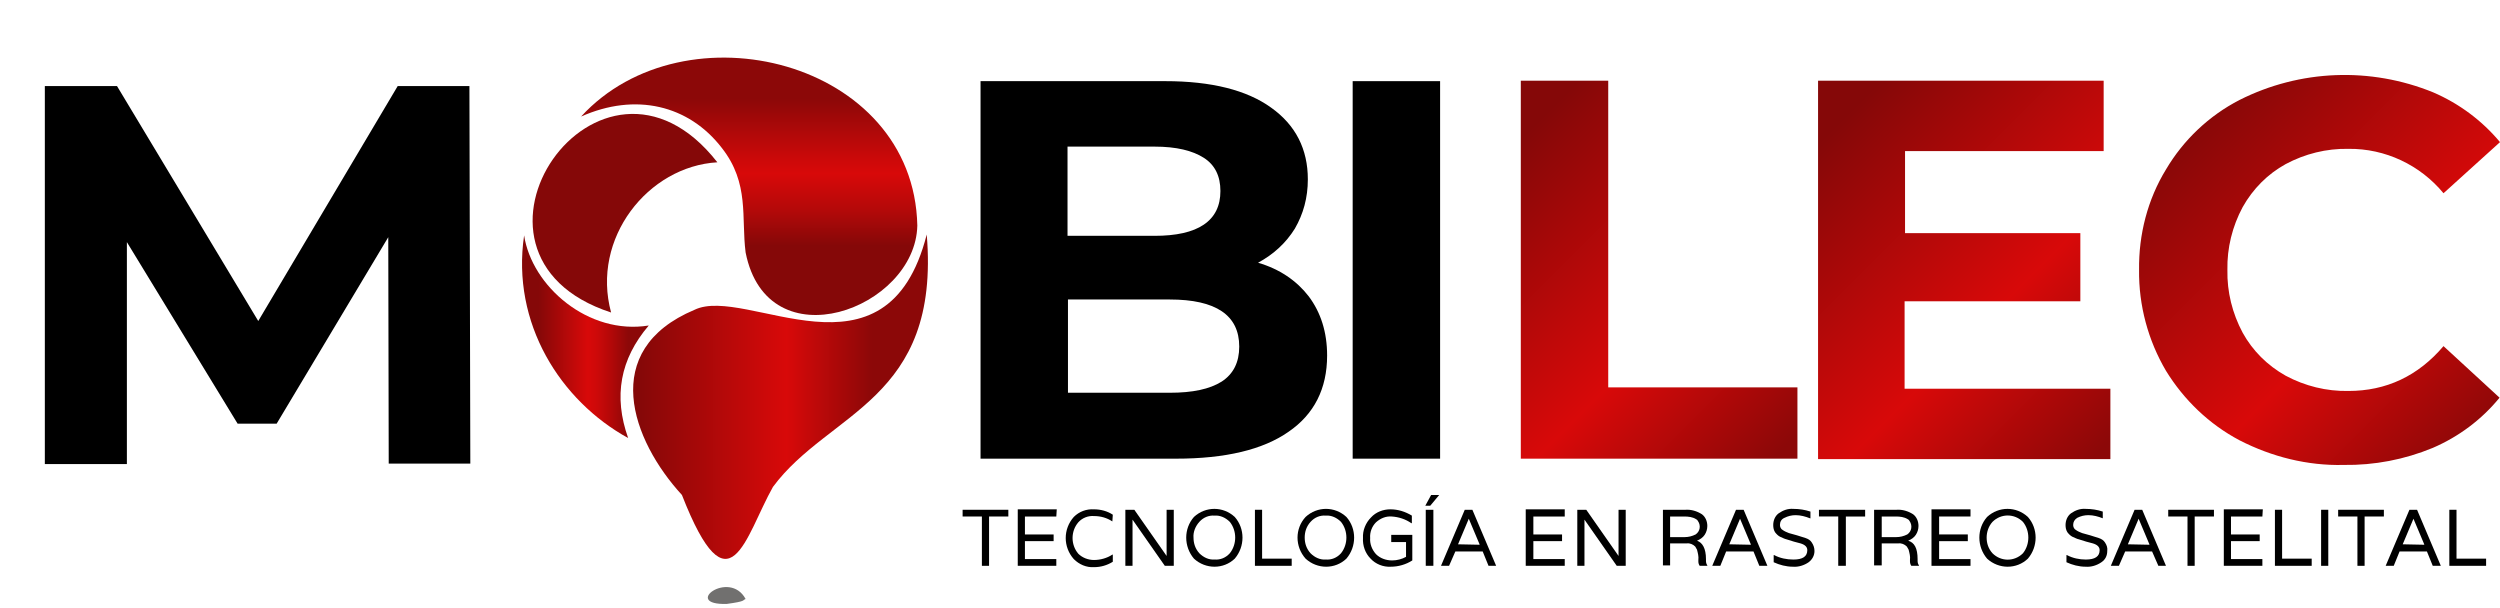 <?xml version="1.0" encoding="utf-8"?>
<!-- Generator: Adobe Illustrator 24.0.0, SVG Export Plug-In . SVG Version: 6.00 Build 0)  -->
<svg version="1.1" id="Capa_1" xmlns="http://www.w3.org/2000/svg" xmlns:xlink="http://www.w3.org/1999/xlink" x="0px" y="0px"
	 viewBox="0 0 557.6 135.5" style="enable-background:new 0 0 557.6 135.5;" xml:space="preserve">
<style type="text/css">
	.st0{fill:url(#SVGID_1_);}
	.st1{fill:url(#SVGID_2_);}
	.st2{fill:#850808;}
	.st3{fill:url(#SVGID_3_);}
	.st4{fill:#71706F;}
	.st5{enable-background:new    ;}
	.st6{fill:url(#SVGID_4_);}
	.st7{fill:url(#SVGID_5_);}
	.st8{fill:url(#SVGID_6_);}
</style>
<title>logotipo-original_1</title>
<g id="Capa_2_1_">
	<g id="Capa_2-2">
		
			<linearGradient id="SVGID_1_" gradientUnits="userSpaceOnUse" x1="167.08" y1="67.672" x2="167.08" y2="125.155" gradientTransform="matrix(1 0 0 -1 0 138)">
			<stop  offset="0.27" style="stop-color:#850808"/>
			<stop  offset="0.41" style="stop-color:#B40909"/>
			<stop  offset="0.55" style="stop-color:#D80909"/>
			<stop  offset="0.6" style="stop-color:#CD0909"/>
			<stop  offset="0.66" style="stop-color:#BD0909"/>
			<stop  offset="0.84" style="stop-color:#8C0808"/>
		</linearGradient>
		<path class="st0" d="M129.6,26c23.1-25.2,74.2-12.6,75,24.3c-0.4,18.6-33.4,30.8-38.3,6c-1-7.8,0.9-15.4-5.3-23.3
			C153.6,23.4,141.7,20.6,129.6,26z"/>
		
			<linearGradient id="SVGID_2_" gradientUnits="userSpaceOnUse" x1="141.224" y1="49.495" x2="207.008" y2="49.495" gradientTransform="matrix(1 0 0 -1 0 138)">
			<stop  offset="2.000000e-02" style="stop-color:#850808"/>
			<stop  offset="0.52" style="stop-color:#D80909"/>
			<stop  offset="0.81" style="stop-color:#8C0808"/>
		</linearGradient>
		<path class="st1" d="M206.7,52.3c3.1,37.1-21.8,39.4-34.3,56.3c-6.2,11-9.7,28.9-20.3,1.8c-11.2-12.2-18.6-32.3,2.8-41.3
			C166.4,63.5,197.8,87.3,206.7,52.3z"/>
		<path class="st2" d="M160,36.2c-15.5,0.9-28.2,17-23.7,33.5C96.3,56.7,133.8,2.7,160,36.2z"/>
		
			<linearGradient id="SVGID_3_" gradientUnits="userSpaceOnUse" x1="116.442" y1="62.89" x2="144.66" y2="62.89" gradientTransform="matrix(1 0 0 -1 0 138)">
			<stop  offset="0.13" style="stop-color:#850808"/>
			<stop  offset="0.52" style="stop-color:#D80909"/>
			<stop  offset="0.59" style="stop-color:#CD0909"/>
			<stop  offset="0.71" style="stop-color:#B10808"/>
			<stop  offset="0.84" style="stop-color:#8C0808"/>
		</linearGradient>
		<path class="st3" d="M116.9,52.5c1.7,11.3,14.3,22.3,27.8,20.1c-6.4,7.5-7.9,15.8-4.6,25.1C125,89.4,114,72.1,116.9,52.5z"/>
		<path class="st4" d="M162.1,134.7c-10.1,0.3,0.6-7.8,4.2-1.1C165.5,133.9,166.5,134.1,162.1,134.7z"/>
		<g class="st5">
			<path d="M86.7,103.4l-0.1-50.5L61.7,94.5H53L28.3,54v49.5H10V19.2h16.1l31.5,52.4l31.1-52.4h16l0.2,84.2H86.7z"/>
		</g>
		<g class="st5">
			<path d="M291.9,66.1c2.7,3.6,4.1,8,4.1,13.2c0,7.4-2.9,13.1-8.6,17c-5.7,4-14.1,6-25.1,6h-43.6V18.1h41.2c10.3,0,18.2,2,23.6,5.9
				c5.5,3.9,8.2,9.3,8.2,16c0,4.1-1,7.7-2.9,11c-2,3.2-4.7,5.7-8.2,7.6C285.4,60,289.2,62.6,291.9,66.1z M238.1,32.7v19.9h19.4
				c4.8,0,8.5-0.8,11-2.5c2.5-1.7,3.7-4.2,3.7-7.5c0-3.3-1.2-5.8-3.7-7.4c-2.5-1.6-6.1-2.5-11-2.5H238.1z M272.5,85.1
				c2.6-1.7,3.9-4.3,3.9-7.8c0-7-5.2-10.5-15.5-10.5h-22.7v20.8h22.7C266,87.6,269.8,86.8,272.5,85.1z"/>
		</g>
		<g class="st5">
			<path d="M301.7,18.1h19.5v84.2h-19.5V18.1z"/>
		</g>
		
			<linearGradient id="SVGID_4_" gradientUnits="userSpaceOnUse" x1="316.283" y1="110.495" x2="417.453" y2="9.315" gradientTransform="matrix(1 0 0 -1 0 138)">
			<stop  offset="0.13" style="stop-color:#850808"/>
			<stop  offset="0.5" style="stop-color:#D80909"/>
			<stop  offset="0.76" style="stop-color:#8C0808"/>
		</linearGradient>
		<path class="st6" d="M339.2,18h19.5v68.4h42.2v15.9h-61.7V18z"/>
		<path d="M224.9,113.7v1.5h-4.3v11h-1.6v-11h-4.3v-1.5H224.9z"/>
		<path d="M235.6,115.2h-7v4h6.4v1.5h-6.4v4h7v1.5H227v-12.6h8.7L235.6,115.2z"/>
		<path d="M248.1,116.3c-1.2-0.8-2.6-1.2-4.1-1.2c-1.3-0.1-2.6,0.4-3.5,1.4c-1.7,2-1.7,5,0,7c0.9,0.9,2.2,1.4,3.5,1.4
			c1.4,0,2.9-0.4,4.1-1.2h0.1v1.6c-1.3,0.8-2.7,1.2-4.2,1.2c-1.7,0.1-3.3-0.6-4.5-1.8c-2.4-2.7-2.4-6.7,0-9.4
			c1.2-1.2,2.8-1.8,4.5-1.7c1.5,0,3,0.4,4.2,1.2L248.1,116.3L248.1,116.3z"/>
		<path d="M260.2,113.7h1.6v12.5h-2l-7.2-10.3l0,0v10.3H251v-12.5h2l7.2,10.3h0V113.7z"/>
		<path d="M266.3,115.3c2.6-2.4,6.5-2.4,9.1,0c2.3,2.6,2.3,6.6,0,9.3c-2.5,2.4-6.5,2.4-9.1,0C264,121.9,264,117.9,266.3,115.3z
			 M266.2,119.9c0,1.3,0.4,2.5,1.3,3.5c0.9,0.9,2.1,1.5,3.4,1.4c1.3,0.1,2.5-0.4,3.4-1.4c1.6-2,1.6-5,0-7c-0.9-0.9-2.1-1.5-3.4-1.4
			c-1.3-0.1-2.5,0.4-3.4,1.4C266.6,117.4,266.1,118.7,266.2,119.9z"/>
		<path d="M288.1,124.6v1.6h-8.2v-12.5h1.6v10.9H288.1z"/>
		<path d="M291.2,115.3c2.6-2.4,6.5-2.4,9.1,0c2.3,2.6,2.3,6.6,0,9.3c-2.5,2.4-6.5,2.4-9.1,0C288.8,121.9,288.8,117.9,291.2,115.3z
			 M291,119.9c0,1.3,0.4,2.5,1.3,3.5c0.9,0.9,2.1,1.5,3.4,1.4c1.3,0.1,2.5-0.4,3.4-1.4c1.6-2,1.6-5,0-7c-0.9-0.9-2.1-1.5-3.4-1.4
			c-1.3-0.1-2.5,0.4-3.4,1.4C291.4,117.4,291,118.6,291,119.9L291,119.9z"/>
		<path d="M310.3,119.3h4.7v5.7c-1.4,0.9-3.1,1.4-4.8,1.4c-1.7,0.1-3.4-0.6-4.5-1.8c-1.2-1.2-1.8-2.9-1.7-4.6
			c-0.1-1.7,0.6-3.4,1.8-4.6c1.1-1.2,2.7-1.8,4.3-1.8c1.7,0,3.3,0.5,4.8,1.4v1.7h-0.1c-1.3-0.9-2.8-1.4-4.4-1.5
			c-1.3-0.1-2.5,0.4-3.5,1.3c-0.9,0.9-1.4,2.2-1.3,3.5c-0.1,1.3,0.4,2.6,1.3,3.6c0.9,0.9,2.2,1.4,3.6,1.4c1.1,0,2.2-0.3,3.1-0.8
			v-3.3h-3.3L310.3,119.3z"/>
		<path d="M319.2,110.4h1.8l-2,2.4h-1.1L319.2,110.4z M319.7,113.7v12.5H318v-12.5H319.7z"/>
		<path d="M332,126.2l-1.3-3.2h-6.1l-1.4,3.2h-1.8l5.3-12.5h1.7l5.3,12.5L332,126.2z M325.2,121.4L325.2,121.4l4.8,0.1v-0.1
			l-2.4-5.7l0,0L325.2,121.4z"/>
		<path d="M349,115.2h-7v4h6.4v1.5H342v4h7v1.5h-8.7v-12.6h8.7V115.2z"/>
		<path d="M361,113.7h1.6v12.5h-2l-7.2-10.3l0,0v10.3h-1.6v-12.5h2L361,124l0,0V113.7z"/>
		<path d="M380.5,124.7v0.4c0,0.4,0.1,0.7,0.3,1v0.1h-1.7c-0.2-0.3-0.3-0.6-0.3-1v-0.3c0.1-0.8-0.1-1.5-0.3-2.3
			c-0.1-0.2-0.3-0.5-0.4-0.7c-0.5-0.5-1.2-0.8-1.9-0.7h-3.7v4.9h-1.6v-12.4h5c1.3-0.1,2.6,0.3,3.7,1c0.8,0.6,1.2,1.6,1.2,2.6
			c0,0.7-0.2,1.4-0.6,2c-0.4,0.6-1,1-1.7,1.3l0,0C379.7,121,380.5,122.3,380.5,124.7z M375.7,119.8c0.9,0,1.7-0.2,2.5-0.6
			c1-0.7,1.2-2,0.5-3c-0.1-0.2-0.2-0.3-0.4-0.4c-0.8-0.5-1.7-0.6-2.7-0.6h-3.1v4.6H375.7z"/>
		<path d="M392.4,126.2l-1.3-3.2H385l-1.3,3.2h-1.8l5.3-12.5h1.7l5.3,12.5L392.4,126.2z M385.7,121.4L385.7,121.4l4.8,0.1v-0.1
			l-2.4-5.7l0,0L385.7,121.4z"/>
		<path d="M397,117.1c0,0.4,0.2,0.9,0.6,1.1c0.4,0.3,0.9,0.5,1.4,0.7l1.8,0.5l1.9,0.6c0.6,0.2,1.1,0.5,1.4,1
			c0.4,0.6,0.6,1.2,0.6,1.9c0,1-0.5,1.9-1.3,2.5c-1,0.7-2.3,1.1-3.5,1c-1.5,0-3-0.4-4.3-1v-1.6h0.1c1.3,0.7,2.8,1,4.3,1
			c2.1,0,3.1-0.7,3.1-2.1c0-0.7-0.5-1.2-1.5-1.5l-1.5-0.4l-1.6-0.5c-0.5-0.1-1-0.4-1.5-0.6c-0.4-0.2-0.8-0.6-1.1-1
			c-0.3-0.5-0.4-1-0.4-1.6c0-1,0.4-2,1.2-2.6c1-0.7,2.1-1.1,3.3-1c1.3,0,2.6,0.2,3.8,0.6v1.5h-0.1c-1-0.4-2.1-0.7-3.2-0.7
			c-0.9,0-1.7,0.2-2.5,0.6C397.3,115.8,397,116.4,397,117.1z"/>
		<path d="M416,113.7v1.5h-4.3v11H410v-11h-4.3v-1.5H416z"/>
		<path d="M427.7,124.7v0.4c0,0.4,0.1,0.7,0.3,1v0.1h-1.7c-0.2-0.3-0.3-0.6-0.3-1v-0.3c0.1-0.8-0.1-1.5-0.3-2.3
			c-0.1-0.2-0.3-0.5-0.4-0.7c-0.5-0.5-1.2-0.8-1.9-0.7h-3.7v4.9H418v-12.4h5c1.3-0.1,2.6,0.3,3.7,1c0.8,0.6,1.2,1.6,1.2,2.6
			c0,0.7-0.2,1.4-0.6,2c-0.4,0.6-1,1-1.7,1.3l0,0C427,121,427.7,122.3,427.7,124.7z M422.9,119.8c0.9,0,1.7-0.2,2.5-0.6
			c1-0.7,1.2-2,0.5-3c-0.1-0.2-0.2-0.3-0.4-0.4c-0.8-0.5-1.7-0.6-2.7-0.6h-3.1v4.6H422.9z"/>
		<path d="M439.5,115.2h-7v4h6.4v1.5h-6.4v4h7v1.5h-8.7v-12.6h8.7L439.5,115.2z"/>
		<path d="M443.2,115.3c2.6-2.4,6.5-2.4,9.1,0c2.3,2.6,2.3,6.6,0,9.3c-2.5,2.4-6.5,2.4-9.1,0C440.9,121.9,440.9,117.9,443.2,115.3z
			 M443.1,119.9c0,1.3,0.4,2.5,1.3,3.5c1.9,1.9,4.9,1.9,6.8,0c1.6-2,1.6-5,0-7c-1.9-1.9-4.9-1.9-6.8,0
			C443.5,117.4,443.1,118.7,443.1,119.9z"/>
		<path d="M462.4,117.1c0,0.4,0.2,0.9,0.6,1.1c0.4,0.3,0.9,0.5,1.4,0.7l1.8,0.5l1.9,0.6c0.6,0.2,1.1,0.5,1.4,1
			c0.4,0.6,0.6,1.2,0.5,1.9c0,1-0.4,1.9-1.3,2.5c-1,0.7-2.3,1.1-3.5,1c-1.5,0-3-0.4-4.3-1v-1.6h0.1c1.3,0.7,2.8,1,4.2,1
			c2.1,0,3.1-0.7,3.1-2.1c0-0.7-0.5-1.2-1.5-1.5l-1.5-0.4l-1.6-0.5c-0.5-0.1-1-0.4-1.5-0.6c-0.4-0.2-0.8-0.6-1.1-1
			c-0.3-0.5-0.4-1-0.4-1.6c0-1,0.4-2,1.2-2.6c1-0.7,2.1-1.1,3.3-1c1.3,0,2.6,0.2,3.8,0.6v1.5H469c-1-0.4-2.1-0.7-3.2-0.7
			c-0.9,0-1.7,0.2-2.5,0.6C462.7,115.9,462.4,116.4,462.4,117.1z"/>
		<path d="M481.4,126.2L480,123h-6l-1.4,3.2h-1.8l5.3-12.5h1.7l5.3,12.5L481.4,126.2z M474.6,121.4L474.6,121.4l4.8,0.1v-0.1
			l-2.4-5.7l0,0L474.6,121.4z"/>
		<path d="M493.8,113.7v1.5h-4.3v11h-1.6v-11h-4.3v-1.5H493.8z"/>
		<path d="M504.6,115.2h-7v4h6.4v1.5h-6.4v4h7v1.5H496v-12.6h8.7L504.6,115.2z"/>
		<path d="M515.6,124.6v1.6h-8.2v-12.5h1.6v10.9H515.6z"/>
		<path d="M519.3,113.7v12.5h-1.6v-12.5H519.3z"/>
		<path d="M531.7,113.7v1.5h-4.3v11h-1.6v-11h-4.3v-1.5H531.7z"/>
		<path d="M542.6,126.2l-1.3-3.2h-6.1l-1.3,3.2h-1.8l5.3-12.5h1.7l5.3,12.5L542.6,126.2z M535.9,121.4L535.9,121.4l4.8,0.1v-0.1
			l-2.4-5.7l0,0L535.9,121.4z"/>
		<path d="M554.5,124.6v1.6h-8.2v-12.5h1.6v10.9H554.5z"/>
		
			<linearGradient id="SVGID_5_" gradientUnits="userSpaceOnUse" x1="393.799" y1="121.32" x2="497.939" y2="17.17" gradientTransform="matrix(1 0 0 -1 0 138)">
			<stop  offset="0.13" style="stop-color:#850808"/>
			<stop  offset="0.5" style="stop-color:#D80909"/>
			<stop  offset="0.76" style="stop-color:#8C0808"/>
		</linearGradient>
		<path class="st7" d="M470.7,86.7v15.7h-65.2V18h63.7v15.7h-44.3V52H464v15.2h-39.2v19.5H470.7z"/>
		
			<linearGradient id="SVGID_6_" gradientUnits="userSpaceOnUse" x1="475.187" y1="125.307" x2="582.077" y2="18.417" gradientTransform="matrix(1 0 0 -1 0 138)">
			<stop  offset="0.13" style="stop-color:#850808"/>
			<stop  offset="0.5" style="stop-color:#D80909"/>
			<stop  offset="0.76" style="stop-color:#8C0808"/>
		</linearGradient>
		<path class="st8" d="M499.5,98.2c-6.8-3.6-12.4-9-16.4-15.5c-4-6.8-6.1-14.6-6-22.5c-0.1-7.9,1.9-15.7,6-22.4
			c3.9-6.6,9.6-12,16.4-15.5c13.5-6.8,29.2-7.4,43.2-1.7c5.8,2.5,10.9,6.3,14.9,11.1L545,43.1c-5.2-6.3-13-10-21.2-9.9
			c-4.9-0.1-9.7,1.1-14,3.4c-4,2.2-7.3,5.5-9.6,9.6c-2.3,4.3-3.5,9.1-3.4,14c-0.1,4.9,1.1,9.7,3.4,14c2.2,4,5.5,7.3,9.6,9.6
			c4.3,2.3,9.1,3.5,14,3.4c8.4,0,15.5-3.3,21.2-10l12.5,11.5c-4,4.9-9.1,8.7-14.9,11.2c-6.3,2.6-13,3.9-19.9,3.8
			C514.7,103.9,506.7,101.9,499.5,98.2z"/>
	</g>
</g>
</svg>
